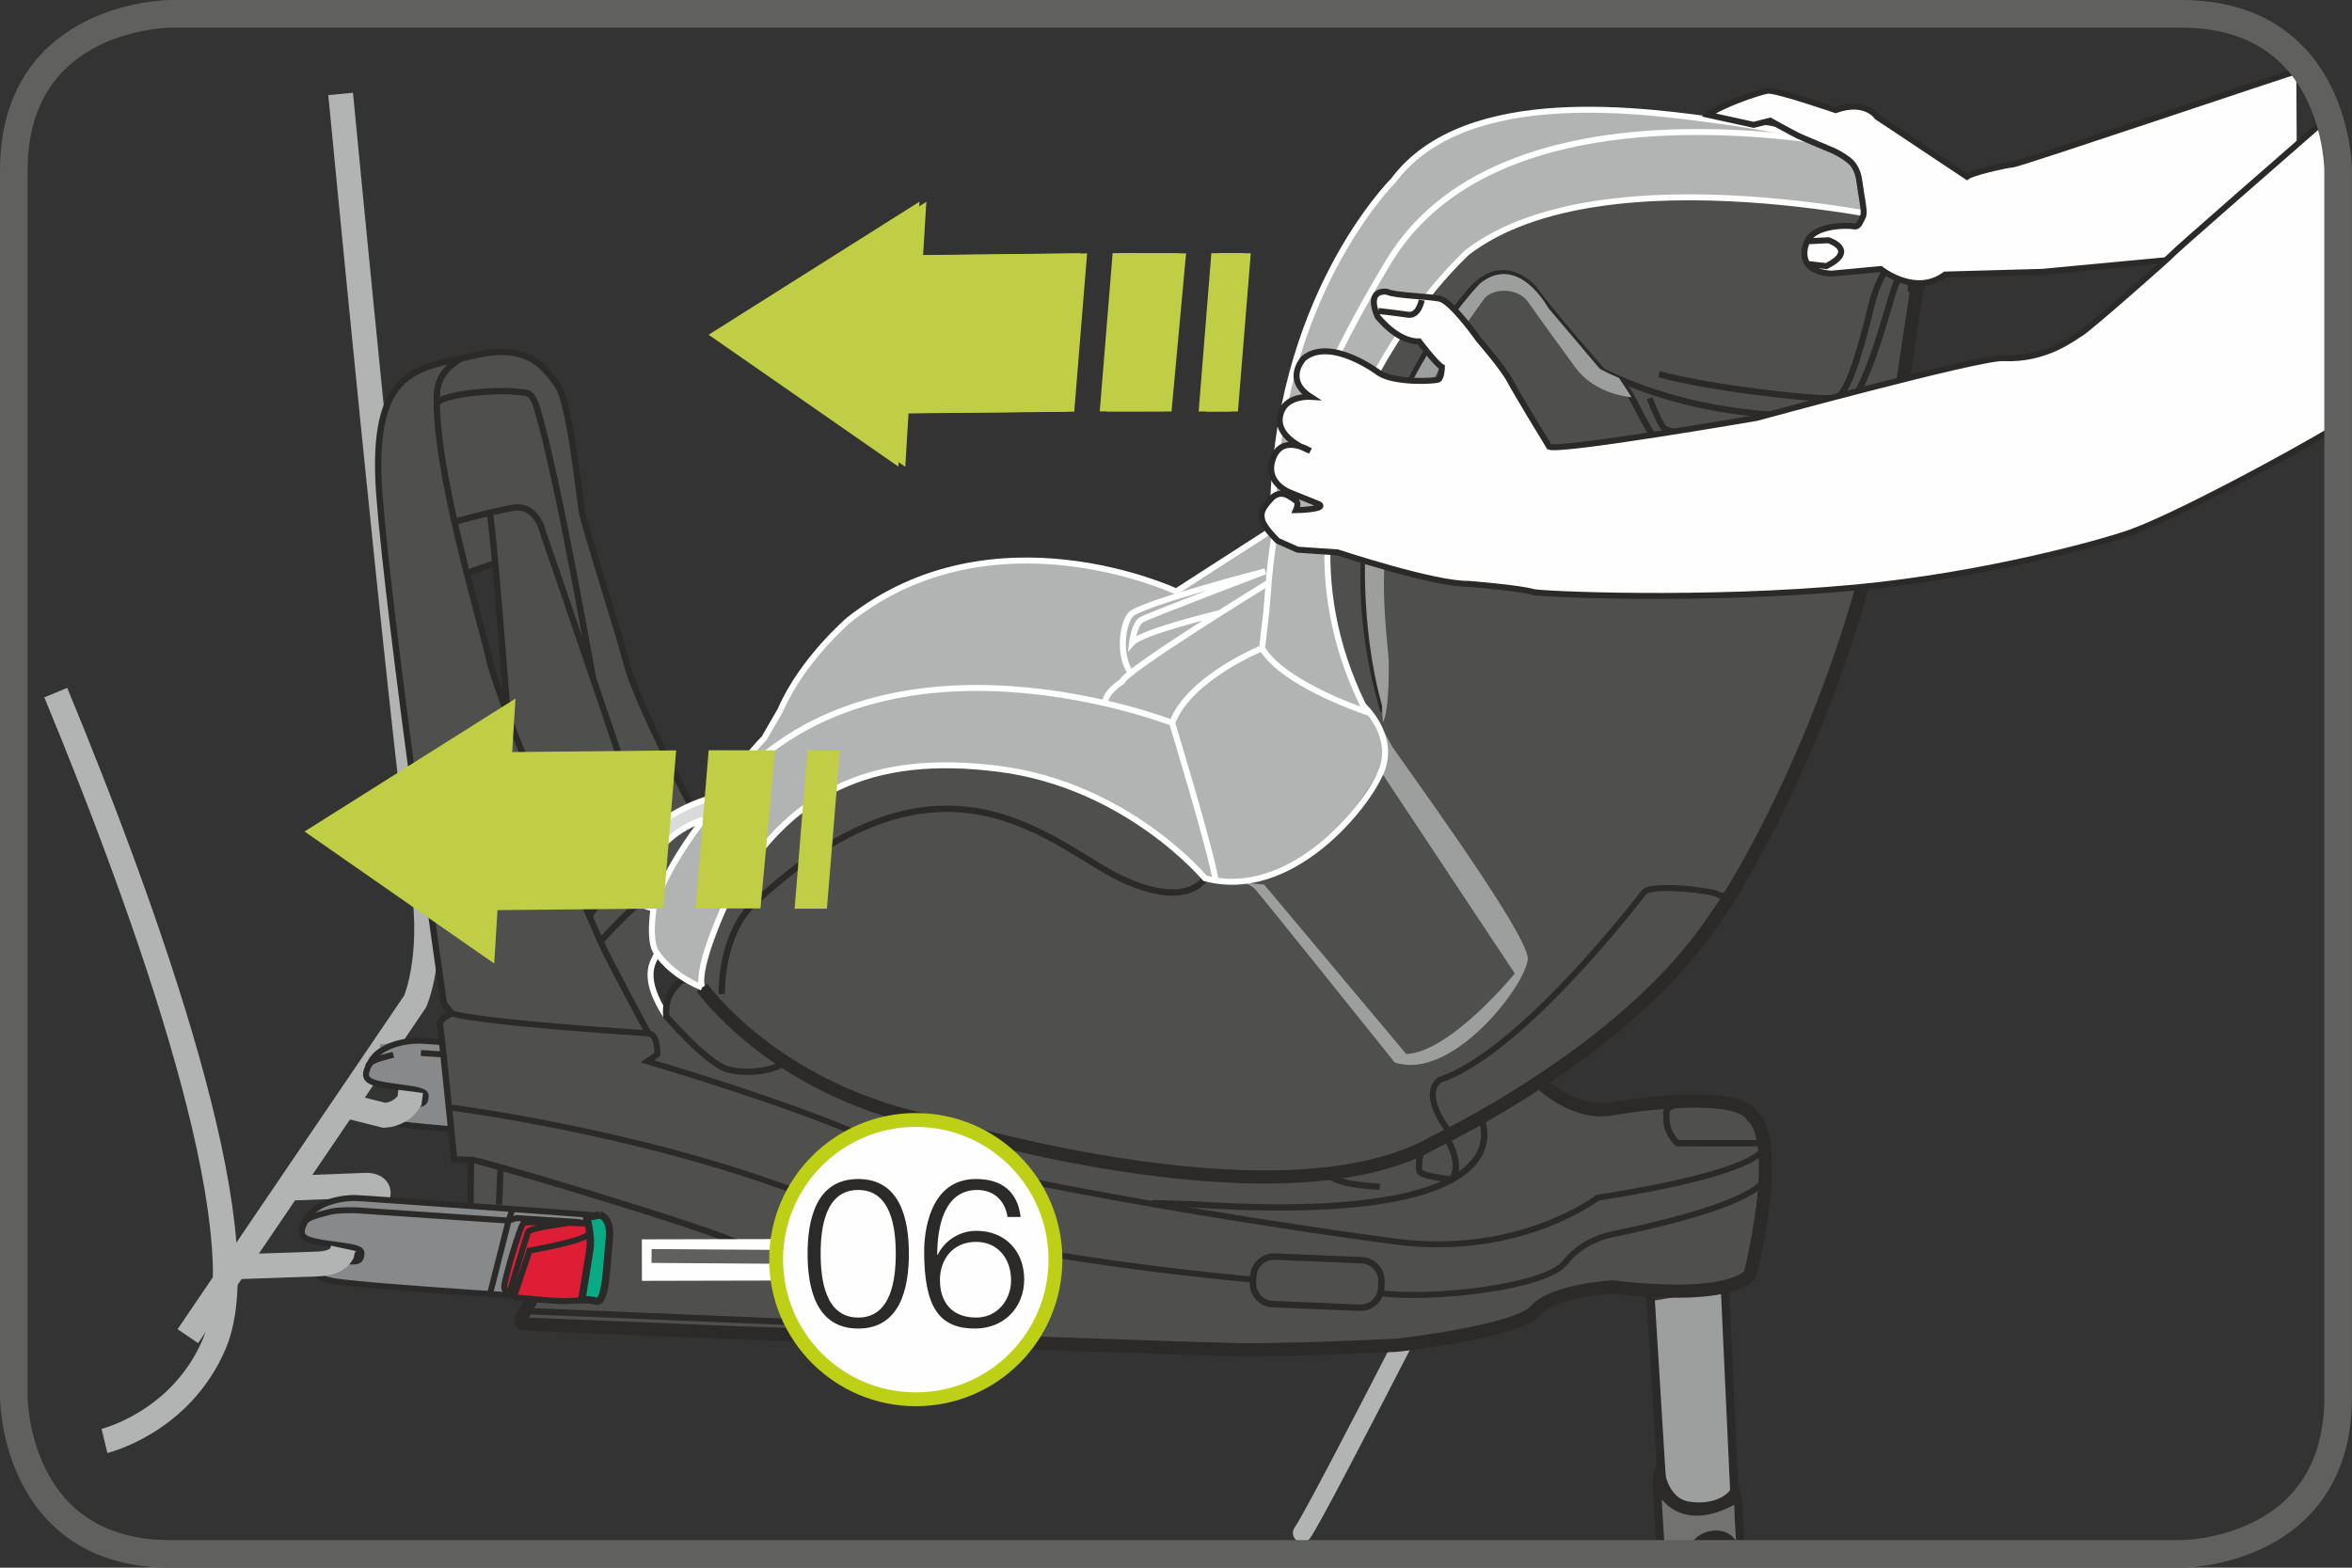 <?xml version="1.0" encoding="UTF-8"?>
<!DOCTYPE svg PUBLIC "-//W3C//DTD SVG 1.1//EN" "http://www.w3.org/Graphics/SVG/1.1/DTD/svg11.dtd">
<!-- Creator: CorelDRAW 2017 -->
<svg xmlns="http://www.w3.org/2000/svg" xml:space="preserve" width="30mm" height="20mm" version="1.1" style="shape-rendering:geometricPrecision; text-rendering:geometricPrecision; image-rendering:optimizeQuality; fill-rule:evenodd; clip-rule:evenodd"
viewBox="0 0 444.87 296.58"
 xmlns:xlink="http://www.w3.org/1999/xlink">
 <rect x="0" y="0" width="444.87" height="296.58" fill="#333333" stroke="none"/>
 <defs>
  <style type="text/css">
   <![CDATA[
    .str6 {stroke:#2B2A29;stroke-width:1.57;stroke-miterlimit:10}
    .str8 {stroke:#2B2A29;stroke-width:1.2;stroke-miterlimit:10}
    .str10 {stroke:#2B2A29;stroke-width:1.22;stroke-miterlimit:10}
    .str1 {stroke:#B2B3B3;stroke-width:4.69;stroke-miterlimit:4}
    .str9 {stroke:#2B2A29;stroke-width:2.49;stroke-miterlimit:10}
    .str11 {stroke:#2B2A29;stroke-width:1.39;stroke-miterlimit:4}
    .str13 {stroke:#FEFEFE;stroke-width:7.85;stroke-miterlimit:4}
    .str2 {stroke:#898989;stroke-width:5.59;stroke-miterlimit:4}
    .str12 {stroke:#60605F;stroke-width:5.23;stroke-miterlimit:4}
    .str14 {stroke:#60605F;stroke-width:2.62;stroke-miterlimit:4}
    .str15 {stroke:#BED015;stroke-width:2.62;stroke-miterlimit:2.613}
    .str7 {stroke:#FEFEFE;stroke-width:1.13;stroke-miterlimit:10}
    .str4 {stroke:#2B2A29;stroke-width:1.13;stroke-miterlimit:10}
    .str3 {stroke:#2B2A29;stroke-width:1.13;stroke-miterlimit:4}
    .str5 {stroke:#898989;stroke-width:3.45;stroke-linecap:round;stroke-linejoin:round;stroke-miterlimit:4}
    .str0 {stroke:#B2B3B3;stroke-width:3.55;stroke-linecap:round;stroke-linejoin:round;stroke-miterlimit:4}
    .fil0 {fill:none;fill-rule:nonzero}
    .fil9 {fill:#FEFEFE;fill-rule:nonzero}
    .fil7 {fill:#D9DADA;fill-rule:nonzero}
    .fil6 {fill:#B2B3B3;fill-rule:nonzero}
    .fil4 {fill:#9D9E9E;fill-rule:nonzero}
    .fil3 {fill:#727271;fill-rule:nonzero}
    .fil5 {fill:#4F4F4E;fill-rule:nonzero}
    .fil11 {fill:#2B2A29;fill-rule:nonzero}
    .fil2 {fill:#DD1E35;fill-rule:nonzero}
    .fil10 {fill:#C0CE45;fill-rule:nonzero}
    .fil1 {fill:#87898B;fill-rule:nonzero}
    .fil8 {fill:#0AAA85;fill-rule:nonzero}
   ]]>
  </style>
 </defs>
 <g id="Слой_x0020_1">
  <path class="fil0 str0" d="M246.32 290c2.7,-3.48 37.01,-71.14 37.01,-71.14"/>
  <path class="fil0 str1" d="M35.53 252.78l42.99 -63.32c0,0 3.53,-7.89 1.6,-21.96 -4.45,-32.25 -15.69,-149.73 -15.69,-149.73"/>
  <path class="fil0 str2" d="M71.98 200.31l9.76 -0.38c2.06,-0.08 3.03,1.02 2.15,2.46l-5.38 8.81"/>
  <path class="fil1" d="M81.35 207.65c0,0 -0.74,-0.36 -1.41,-0.13 -0.7,0.27 -1.65,0.76 -1.17,1.82 0.48,1.06 -2.51,0.46 -2.51,0.46 0,0 -0.44,-1.57 0.15,-2.78 0.61,-1.21 2.15,-2.41 2.15,-2.41l3.16 2.95 -0.36 0.09z"/>
  <path class="fil0 str3" d="M81.35 207.65c0,0 -0.74,-0.36 -1.41,-0.13 -0.7,0.27 -1.65,0.76 -1.17,1.82 0.48,1.06 -2.51,0.46 -2.51,0.46 0,0 -0.44,-1.57 0.15,-2.78 0.61,-1.21 2.15,-2.41 2.15,-2.41l3.16 2.95 -0.36 0.09"/>
  <path class="fil1" d="M123.86 200.07c-2.02,-0.22 -43.72,-3.22 -44.52,-3.2 -3.87,0 -7.84,1.42 -9.21,3.96 -1.38,2.5 -1.35,3.53 1.33,4.18 3.42,0.83 8.97,0.88 9.05,2.16 0.12,2.63 -2.11,1.4 -5.05,1.64 -3.1,0.27 -5.52,2.56 -0.87,3.66 4.63,1.13 50.06,3.82 50.06,3.82 0,0 1.64,-4.32 1.61,-6.3 -0.04,-1.76 -0.38,-9.71 -2.4,-9.93z"/>
  <path class="fil0 str3" d="M123.86 200.07c-2.02,-0.22 -43.72,-3.22 -44.52,-3.2 -3.87,0 -7.84,1.42 -9.21,3.96 -1.38,2.5 -1.35,3.53 1.33,4.18 3.42,0.83 8.97,0.88 9.05,2.16 0.12,2.63 -2.11,1.4 -5.05,1.64 -3.1,0.27 -5.52,2.56 -0.87,3.66 4.63,1.13 50.06,3.82 50.06,3.82 0,0 1.64,-4.32 1.61,-6.3 -0.04,-1.76 -0.38,-9.71 -2.4,-9.93"/>
  <path class="fil2" d="M124.91 201.78c0,0 -13.1,-0.62 -13.75,-0.16 -0.63,0.48 -3.86,11.41 -3.64,12.28 0.21,0.88 1.46,0.47 1.46,0.47l0.73 1.32c0,0 7.63,0.76 9.43,0.69 1.79,-0.1 5.81,-0.3 5.81,-0.3 0,0 1.15,-2.65 0.99,-5.92 -0.16,-3.27 -1.03,-8.38 -1.03,-8.38z"/>
  <path class="fil0 str4" d="M124.91 201.78c0,0 -13.1,-0.62 -13.75,-0.16 -0.63,0.48 -3.86,11.41 -3.64,12.28 0.21,0.88 1.46,0.47 1.46,0.47l0.73 1.32c0,0 7.63,0.76 9.43,0.69 1.79,-0.1 5.81,-0.3 5.81,-0.3 0,0 1.15,-2.65 0.99,-5.92 -0.16,-3.27 -1.03,-8.38 -1.03,-8.38m0.4 0.5c0,0 -0.58,1.12 -3.13,2.18 -2.55,1.05 -9.88,2.38 -9.88,2.38l-2.8 8.37m10.42 -13.63c0,0 -7.62,0.95 -7.9,1.72 -0.27,0.75 -3.4,11.14 -3.4,11.14m0.45 -15.39l-0.71 2.11 -3.42 13.49m-30.53 -15.11c-1.57,0.47 -4.49,0.91 -4.81,2.29m55.71 0.45c0,0 -0.17,-1.09 -1.16,-0.8 -1.02,0.28 -3,-0.08 -3,-0.08l-11.31 -0.72 -1.48 0.48 -28.74 -1.95"/>
  <path class="fil0 str5" d="M218.31 172.01c-46.89,-1.98 -94.26,-1.42 -120.12,6.15"/>
  <path class="fil3" d="M313.44 279.46c-0.03,0.44 2.28,7.96 10.3,6.11l4.86 -2.69 0.66 11.09 -15.2 0 -0.62 -14.5z"/>
  <path class="fil4" d="M312.25 246.17l2.78 33.1c0,0 0.8,6.17 7.22,5.16 6.42,-1.01 5.65,-5.15 5.65,-5.15l-1.64 -35.55 -14.01 2.43z"/>
  <path class="fil0 str6" d="M312.02 242.65l2.26 36.79c0,0 1.01,4.6 4.72,5.34 0,0 5.49,1.36 9.05,-2.38l-2.03 -43.91c0,0 -6.46,3.57 -13.99,4.15m15.97 38.55c1.01,1.97 0.85,5.26 0.85,5.26l0.44 7.5m-15.15 0c-0.27,-4.43 -0.53,-8.8 -0.64,-10.47 -0.26,-3.9 0.07,-4.84 0.1,-4.91 0,0 0.12,-0.38 0.51,-0.67m-0.75 2.59c0,0 3.25,10.03 15.33,2.93m-8.5 9.81c-0.02,0.05 0,0.32 0.05,0.72m8.06 0l-0 -0.49c0,0 -0.41,-3.25 -3.97,-3.13 0,0 -3.07,0.02 -4.14,2.9m0.2 0.4c0,0 3.51,-3.58 7.69,-0.94m-5.26 1.27c1.28,-0.57 3.01,-0.87 4.99,0"/>
  <path class="fil5" d="M131.94 155.43c-0.19,0.08 -9.35,3.9 -10.53,13.26l2.27 1.35 8.47 -14.3 -0.21 -0.31z"/>
  <path class="fil6" d="M363.81 42.55c0,0 9.03,-10 -2.13,-12.51 0,0 -50.55,-13.19 -75.38,-8.15 0,0 -20.71,0.46 -34.32,29.14 0,0 -11.8,23.96 -11.37,49.17l-18.14 11.69c0,0 -55.94,-23.76 -77.94,27.76l-4.82 6.01 -0.73 2.22c0,0 -11.61,11.63 -15.3,22.16 -0.61,1.75 -0.32,10.31 -0.32,10.31l9.43 6.48c0,0 10.15,-58.28 69.65,-37.99 0,0 13.06,3.55 25.47,17.3 0,0 19.69,5.36 33.9,-22.14 0,0 0.28,-3.94 -2.69,-9.11 -2.98,-5.17 -23.54,-39 14.42,-83.03 0,0 10.83,-24.43 87.6,-9.91l2.67 0.6z"/>
  <path class="fil5" d="M86.06 68.41c0,0 -3.37,4.62 -3.43,6.21 -0.03,0.64 1.69,6.48 2.97,14.42 0.87,5.35 0.92,11.49 2.43,18.29 1.76,7.95 3.21,15.53 6.53,23.9 10.39,26.17 28.08,64.28 28.08,64.28l-37.18 -3.75 -1.51 -1.92c0,0 -8.98,-66.54 -9.19,-68.27 -0.22,-1.73 -4.8,-34.65 -2.69,-40.77 2.1,-6.12 3.07,-11 13.98,-12.4z"/>
  <path class="fil5" d="M362.51 54.94c0,0 3.7,-10.47 0.52,-12.58 0,0 -58.62,-13.4 -82.55,3.35 0,0 -28.79,24.85 -29.39,57.84 0,0 -0.17,19.34 8.04,31.34 0,0 5.04,5.91 2.19,10.91 -2.85,5.01 -15.94,24.76 -33.41,20.33 0,0 -20.93,-23.91 -49.97,-21.35 -5.77,0.51 -11.01,1.14 -15.62,2.83 -18.58,6.82 -27.86,22.81 -29.53,39.22l-3.19 -1.63c0,0 -3.53,3.92 -3.63,6.2 0,0 -3.91,-3.62 -2.21,-10.78 0,0 -1.71,-7.21 -0.15,-8.74 0,0 -5.05,-1.31 -5.13,-3.8 -0.05,-1.52 0.91,-11 12.18,-15.74l-5.77 -11.54c0,0 -6.7,-16.56 -6.97,-17.47 -0.26,-0.91 -4.83,-16.85 -4.83,-16.85 0,0 -3.14,-10.41 -3.27,-11.45 -0.13,-1.04 -1.78,-12.63 -1.91,-13.34 -0.13,-0.71 -1.94,-12.21 -8.09,-14.15 -6.16,-1.94 -10.02,-0.33 -10.02,-0.33 0,0 -7.49,0.59 -7.18,7.38 0.29,6.79 5.65,33.76 5.65,33.76l5.38 -1.84 2.26 27.48 15.53 40.24c0,0 5.01,9.64 5.56,10.68 0.55,1.05 5.62,10.56 5.62,10.56l-5.28 -0.22c0,0 -31.15,-3.87 -31.89,-3.53 -0.75,0.34 -2.21,2.11 -2.21,2.11l2.66 25.44 3.17 0.13 -0.08 8.2 18.87 17 10.23 4.15 -1.49 -2.53 -14.77 -2.73 -3.99 6.89 1 0.04 121.19 4.44c0,0 55.72,2.52 69.45,-6.18 0,0 4.02,-5.35 14.01,-5.4 0,0 21.86,3.27 27.56,-2.33 0,0 2.82,-14.08 2.69,-14.33 -0.13,-0.25 3.19,-16.69 -7.17,-18.17l-24.76 1.4c0,0 -7.21,-1.2 -10.66,-5.27 0,0 33.29,-22.54 41.37,-44.52 0,0 17.73,-32.27 22.56,-60.2 4.83,-27.93 7.4,-44.97 7.4,-44.97z"/>
  <path class="fil0 str7" d="M259.12 134.9c0,0 -16.2,-5.2 -20.41,-12.26 0,0 -13.73,5.52 -17,14.12 0,0 7.53,24.81 8.21,29.8m126.44 -137.75c0,0 -70.96,-17.04 -93.71,20.68 -22.74,37.71 -22.18,56.27 -23.11,66.03l-0.83 7.11m-17 14.12c0,0 -53.46,-20.91 -83.12,11.7 0,0 -11.6,12.18 -14.98,23.43m116.35 -61.66c0,0 -27.1,16.64 -27.73,18.72 0,0 -3.54,2.27 -3.09,4.13m21.58 -17.08c0,0 -14.79,3.55 -16.6,5.62 0,0 0.41,-3.54 1.77,-4.35 1.36,-0.81 23.42,-9.17 23.42,-9.17 0,0 -23.82,6.16 -25.49,8.21 -1.67,2.05 -2.19,8 0.07,11.01"/>
  <path class="fil0 str8" d="M305.26 71.25c0.36,0.19 2.15,2.09 2.37,2.34 1.47,1.71 4.47,9.45 6.55,10.33 2.09,0.88 17.57,4.17 21.87,2.76 4.29,-1.41 9.31,-8.11 9.31,-8.11m-83.69 56c-12.52,-42.86 9.68,-71.54 16.37,-79.42 6.31,-7.42 12.05,-0.57 12.05,-0.57 3.36,4.73 13.01,15.64 13.01,15.64 21.54,10.69 44.4,8.19 44.4,8.19 5.63,-1.63 10.31,-24.16 11.37,-25.22 3.07,-3.05 2.56,2.09 2.56,2.09m2.14 -6.92c0,0 -6.58,-3.11 -9.66,9.65 -2.54,10.49 -4.66,16.49 -6.54,17.21 -1.88,0.72 -23.8,-1.72 -33.57,-4.43"/>
  <path class="fil4" d="M233.33 166.81c0,0 2.64,-0.21 4.22,1.59 1.59,1.8 26.25,32.6 26.25,32.6 10.97,3.63 24.97,-14.85 25.17,-19.61 0.2,-4.76 -25.38,-39.44 -25.86,-40.52 -0.49,-1.08 -2.53,-4.43 -2.53,-4.43 0.66,1.1 1.85,7.1 0.63,9.57l25.31 38.16c0,0 -12.22,14.94 -20.54,15.23l-26.87 -32.05 -5.78 -0.53z"/>
  <path class="fil0 str4" d="M327.32 169.3c0.3,-0.48 -1.6,0.58 -2.37,-0.09 -0.77,-0.67 -12.62,-2.13 -14.02,-0.38 -1.39,1.75 -23.22,30.24 -38.53,35.43 0,0 -4.22,2.13 2.01,10.24"/>
  <path class="fil0 str8" d="M227.91 166.14c0,0 -3.16,6.06 -15.89,0.06 -12.73,-6.01 -33.5,-28.84 -69.29,4.63 0,0 -6.02,4.48 -6.23,17.22m-13.86 7.46c0,0 -7.38,-13.63 -9.08,-17.41 -1.69,-3.78 -19.08,-44.48 -21.08,-53.56 -1.56,-7.07 -10.38,-35.84 -9.85,-49.92 0.15,-4.01 2.94,-5.77 4.56,-6.8m34.67 90.01c0.64,0.24 -19.19,-57.22 -19.19,-57.22 0,0 -1.17,-5.42 -5.81,-4.51 -3.28,0.64 -3.28,0.64 -10.9,2.6m26.24 29.7c-0.23,-0.64 -6.41,-36.98 -10.61,-51.14 -0.98,-3.28 -2.17,-2.94 -2.76,-3.03 -4.81,-0.69 -14.33,0.2 -16.26,1.98m10.03 20.8c0.61,1.44 3.42,38.24 3.42,38.24m-2.35 -28.7l-5.37 1.84m33.03 62.7c-0.16,-1.4 -7.76,7.02 -7.76,7.02m-2.07 -4.78l3.55 -5.49 0.07 -1.76 4.03 -2.07"/>
  <path class="fil0 str9" d="M291.18 204.64c0,0 6.59,6.58 13.77,5.11 0,0 23.35,-4.06 26.48,1.41 0,0 5.87,3.11 -0.36,29.86 0,0 -2.68,5.18 -26.05,2.45 0,0 -11.23,0.59 -14.61,4.51 -3.39,3.92 -26.09,6.51 -26.09,6.51 0,0 -21.23,1.06 -31.11,0.83 -9.87,-0.24 -96.59,-3.29 -96.59,-3.29l-37.77 -1.56c0,0 -0.75,-0.21 0.07,-1.76 0.83,-1.55 2.92,-5.17 2.92,-5.17"/>
  <path class="fil0 str8" d="M89.08 219.45c-0.92,-0.83 46.57,13.36 50.97,15.96 8.01,4.75 10.64,9.44 11.48,14.77l-52.22 -2.16m-4.65 -26.68l-0.27 6.53"/>
  <path class="fil0 str4" d="M333.91 222.42c0,0 1.8,4.65 -28.11,10.92 0,0 -6.03,0.73 -9.76,5.51 -3.73,4.79 -25.7,7.06 -34.83,5.8m-24.18 -2.58c0,0 -54.6,-4.51 -85.54,-16.31 -30.93,-11.81 -66.57,-16.28 -66.57,-16.28m248.8 7.46c0,0 0.82,4.62 -31.52,9.64 0,0 -14.77,11.39 -38.3,8.3 -23.53,-3.09 -84.56,-12.68 -99.63,-19.48 -15.08,-6.8 -41.84,-14.62 -41.84,-14.62l1.91 -1.33c0,0 0.16,-3.79 -1.69,-3.95 -1.84,-0.17 -29.84,-1.85 -37.17,-3.74"/>
  <path class="fil0 str8" d="M333.75 216.24c-0.13,0.08 -16.48,0.03 -16.48,0.03 0,0 -2.39,-2.05 -2.07,-5.38 0,0 -1.12,-2.88 8.23,-2.5m-43.35 3.05c-0.12,0.06 11.11,20.71 -54.73,16.39l-7.4 -0.22"/>
  <path class="fil0 str7" d="M124.32 180.39c-0.86,1.73 -3.1,4.46 1.71,11.9"/>
  <path class="fil0 str8" d="M129.6 185.2c0,0 -4.09,1.82 -3.57,7.09 0,0 7.76,8.97 11.6,10.01 3.84,1.04 8.99,0.23 10.82,-1.39m120.44 16.43c0,0 -1.01,3.76 -0.18,4.5 0.82,0.74 5.84,1.31 5.84,1.31 2.35,-2.89 -1.1,-8.17 -1.1,-8.17m-21.91 7.21c0,0 0.16,1.82 9.43,2.32"/>
  <path class="fil0 str10" d="M240.75 246.72l16.42 0.68c2.15,0.09 3.99,-1.6 4.08,-3.75l0.05 -1.16c0.09,-2.16 -1.6,-3.99 -3.76,-4.08l-16.41 -0.68c-2.16,-0.09 -3.99,1.6 -4.08,3.76l-0.05 1.16c-0.09,2.16 1.6,3.99 3.75,4.08"/>
  <path class="fil0 str7" d="M363.81 42.55c0,0 -60.29,-14.67 -86.26,5.17 0,0 -42.65,38.75 -19.7,85.76 0,0 6.13,5.55 3.46,12.33 -2.66,6.77 -17.17,24.71 -33.41,20.33 0,0 -14.63,-17.55 -38.86,-20.67 -24.23,-3.12 -40.15,4.16 -51.61,25.14 0,0 -5.8,12.2 -4.64,16.22"/>
  <path class="fil4" d="M261.55 136.69c1.36,-2.37 1.11,-11.97 1.11,-11.97 -1.3,-13.38 -1.51,-19.43 1.53,-32.83 4.59,-20.16 13.22,-30.57 16.42,-35.21 1.54,-2.24 6.45,-2.38 8.45,0.48 2.94,4.22 6.32,8.77 8.85,12.28 3.84,5.32 10.7,5.71 10.7,5.71l-2.36 -3.63c0,0 -3.42,-1.48 -3.75,-1.86 -0.33,-0.38 -9.69,-11.45 -9.69,-11.45 0,0 -5.61,-10.44 -12.87,-4.59 0,0 -19.48,19.95 -21.57,48.15 0,0 -1.37,15.93 3.03,31.69l0.15 3.22z"/>
  <path class="fil0 str4" d="M312.02 75.32c0,0 1.2,3.3 2.46,5.36 1.26,2.07 16.43,2.49 16.43,2.49"/>
  <path class="fil0 str7" d="M363.81 42.55c0,0 7.21,-7.91 0.5,-11.9 0,0 -23.86,-5.75 -38.08,-7.66 -14.22,-1.91 -48.94,-7.32 -62.69,11.18 0,0 -22.63,22.36 -22.77,64.19l-0.16 1.85 -18.14 11.69c0,0 -34.54,-16.25 -61.92,5.38 0,0 -8.8,7.53 -12.88,16.94"/>
  <path class="fil0 str9" d="M132.79 186.84c0,0 13,18.54 41.86,25.03 0,0 67.69,21.33 97,4.01 0,0 35.64,-16.8 52.29,-41.53l1.97 -2.83c0,0 22.58,-33.75 31.49,-82.63l5.11 -33.94c0,0 4.1,-9.36 1.31,-12.39"/>
  <path class="fil0 str8" d="M130.66 152.36c0,0 -10.2,-19.52 -12.03,-26.48 -1.84,-6.96 -8.17,-26.55 -8.59,-29.22 -0.42,-2.66 -2.32,-20.75 -4.58,-23.75 -2.26,-3.01 -5.23,-8.16 -15.65,-5.68 -10.43,2.48 -19.93,1.83 -18.04,26.53 1.89,24.7 12.18,96.08 12.18,96.08l1.51 1.91c0,0 -2.42,0.87 -2.21,2.12 0.21,1.24 2.66,25.44 2.66,25.44l3.17 0.13 -0.08 8.2"/>
  <path class="fil0 str7" d="M123.62 171.89c0,0 -1.07,6.58 0.71,8.5 0,0 2.23,3.8 8.47,6.44m14.88 -52.6l-3.14 5.43c0,0 -5.25,5.34 -5.34,7.45 -0.04,0.88 -0.81,1.69 -1.69,2.33"/>
  <path class="fil7" d="M134.81 150.91c0,0 -6.67,1.67 -11.3,6.11 -3.06,2.92 -5.51,7.9 -4.95,11.19 0.3,1.77 2.12,3.04 4.93,3.84l0.2 -2 -1.68 -1.01 -0.55 -1.47c0,0 2.07,-5.03 2.19,-5.29 0.11,-0.26 3.8,-4.26 3.8,-4.26l4.16 -2.44 1.57 -0.67 3.92 -5.07 -2.29 1.08z"/>
  <path class="fil0 str7" d="M133.18 154.9c-0.28,0.36 -10.24,2.72 -11.77,13.78l2.28 1.36m13.82 -20.6c-1.24,0.89 -2.69,1.46 -2.69,1.46 0,0 -15.77,3.58 -16.33,17.06 0,0 0.67,2.94 5.13,3.92"/>
  <path class="fil0 str1" d="M54.46 224.8l14.61 -0.57c2.06,-0.09 3.03,1.02 2.15,2.46l-5.38 8.81m-55.29 -104.47c17.36,42 38.91,102.13 29.99,123.19 -6.31,14.9 -20.78,18.38 -20.78,18.38"/>
  <path class="fil1" d="M69.19 237.42c0,0 -0.73,-0.36 -1.41,-0.13 -0.7,0.27 -1.65,0.76 -1.17,1.82 0.49,1.06 -2.51,0.46 -2.51,0.46 0,0 -0.44,-1.57 0.15,-2.78 0.61,-1.21 2.14,-2.41 2.14,-2.41l3.16 2.95 -0.36 0.09z"/>
  <path class="fil0 str3" d="M69.19 237.42c0,0 -0.73,-0.36 -1.41,-0.13 -0.7,0.27 -1.65,0.76 -1.17,1.82 0.49,1.06 -2.51,0.46 -2.51,0.46 0,0 -0.44,-1.57 0.15,-2.78 0.61,-1.21 2.14,-2.41 2.14,-2.41l3.16 2.95 -0.36 0.09"/>
  <path class="fil1" d="M111.7 229.84c-2.01,-0.22 -43.72,-3.22 -44.52,-3.2 -3.87,0 -7.84,1.42 -9.2,3.96 -1.38,2.5 -1.35,3.53 1.33,4.18 3.42,0.83 8.98,0.88 9.05,2.16 0.12,2.63 -2.11,1.4 -5.04,1.64 -3.1,0.27 -5.52,2.56 -0.87,3.66 4.63,1.13 50.06,3.82 50.06,3.82 0,0 1.64,-4.32 1.6,-6.29 -0.04,-1.77 -0.39,-9.71 -2.4,-9.93z"/>
  <path class="fil0 str3" d="M111.7 229.84c-2.01,-0.22 -43.72,-3.22 -44.52,-3.2 -3.87,0 -7.84,1.42 -9.2,3.96 -1.38,2.5 -1.35,3.53 1.33,4.18 3.42,0.83 8.98,0.88 9.05,2.16 0.12,2.63 -2.11,1.4 -5.04,1.64 -3.1,0.27 -5.52,2.56 -0.87,3.66 4.63,1.13 50.06,3.82 50.06,3.82 0,0 1.64,-4.32 1.6,-6.29 -0.04,-1.77 -0.39,-9.71 -2.4,-9.93"/>
  <path class="fil2" d="M112.76 231.55c0,0 -13.11,-0.62 -13.75,-0.16 -0.63,0.48 -3.86,11.42 -3.65,12.28 0.2,0.89 1.46,0.47 1.46,0.47l0.72 1.32c0,0 7.63,0.76 9.43,0.69 1.8,-0.1 5.81,-0.3 5.81,-0.3 0,0 1.16,-2.65 1,-5.92 -0.16,-3.27 -1.03,-8.38 -1.03,-8.38z"/>
  <path class="fil0 str4" d="M112.76 231.55c0,0 -13.11,-0.62 -13.75,-0.16 -0.63,0.48 -3.86,11.42 -3.65,12.28 0.2,0.89 1.46,0.47 1.46,0.47l0.72 1.32c0,0 7.63,0.76 9.43,0.69 1.8,-0.1 5.81,-0.3 5.81,-0.3 0,0 1.16,-2.65 1,-5.92 -0.16,-3.27 -1.03,-8.38 -1.03,-8.38m0.4 0.5c0,0 -0.58,1.11 -3.13,2.18 -2.54,1.05 -9.87,2.37 -9.87,2.37l-2.8 8.37m10.42 -13.63c0,0 -7.62,0.95 -7.9,1.72 -0.27,0.75 -3.4,11.14 -3.4,11.14m0.44 -15.39l-0.71 2.11 -3.42 13.49m20.37 -12.37c0,0 -0.16,-1.09 -1.16,-0.8 -1.02,0.28 -3.01,-0.08 -3.01,-0.08l-11.31 -0.72 -1.48 0.48 -28.74 -1.95c0,0 -3.63,-0.13 -5.2,0.33 -1.57,0.47 -4.49,0.91 -4.81,2.3"/>
  <path class="fil8" d="M113.48 229.85c0,0 2.22,0.37 1.76,4.67 -0.48,4.3 -0.58,12.11 -2.42,11.65 -1.47,-0.36 -2.77,-0.32 -2.77,-0.32 0,0 1.15,-6.99 1.53,-9.52 0.38,-2.54 -0.62,-6.04 -0.62,-6.04l2.52 -0.43z"/>
  <path class="fil0 str11" d="M113.48 229.85c0,0 2.22,0.37 1.76,4.67 -0.48,4.3 -0.58,12.11 -2.42,11.65 -1.47,-0.36 -2.77,-0.32 -2.77,-0.32 0,0 1.15,-6.99 1.53,-9.52 0.38,-2.54 -0.62,-6.04 -0.62,-6.04l2.52 -0.43"/>
  <path class="fil0 str1" d="M43.59 239.69l16.41 -0.56c2.06,-0.08 3.79,-0.52 4.67,-1.97l0.22 -1m-0.56 -27.26l8.37 2.1c2.06,-0.08 3.87,-1.29 4.75,-2.74l0.23 -1.78"/>
  <path class="fil9" d="M434.33 13.5c-0.01,-0.17 -52.12,17.47 -53.62,17.61 -1.5,0.14 -7.74,1.56 -8.67,2.32l-17 -11.32c0,0 -2.15,-3.32 -7.84,-1.28 0,0 -11.09,-3.82 -12.75,-3.67 -1.66,0.16 -9.29,2.88 -11.31,4.58l8.56 1.88 3.11 -0.79c0,0 4.42,2.44 5.3,2.86 0.88,0.42 6.47,2.75 6.47,2.75 0,0 3.14,1.38 4.13,2.97 0.99,1.59 0.95,2.93 1.33,5.24 0.38,2.31 0.69,3.79 0.25,4.5 -0.43,0.71 -0.66,1.91 -1.68,1.67 -1.03,-0.24 -7.41,-0.31 -8.79,2.84 0,0 -2.83,5.64 4.6,6.11l9.31 -0.87c0,0 6.53,5.26 12.17,1.04l18.4 -0.51 48.22 -4.53 -0.19 -33.4z"/>
  <path class="fil0 str4" d="M434.33 13.5c-0.01,-0.17 -52.12,17.47 -53.62,17.61 -1.5,0.14 -7.74,1.56 -8.67,2.32l-17 -11.32c0,0 -2.15,-3.32 -7.84,-1.28 0,0 -11.09,-3.82 -12.75,-3.67 -1.66,0.16 -9.29,2.88 -11.31,4.58l8.56 1.88 3.11 -0.79c0,0 4.42,2.44 5.3,2.86 0.88,0.42 6.47,2.75 6.47,2.75 0,0 3.14,1.38 4.13,2.97 0.99,1.59 0.95,2.93 1.33,5.24 0.38,2.31 0.69,3.79 0.25,4.5 -0.43,0.71 -0.66,1.91 -1.68,1.67 -1.03,-0.24 -7.41,-0.31 -8.79,2.84 0,0 -2.83,5.64 4.6,6.11l9.31 -0.87c0,0 6.53,5.26 12.17,1.04l18.4 -0.51 48.22 -4.53m-92.6 3.04l3.53 0.41c6.08,-3.09 0.37,-4.9 0.37,-4.9l-4 0.2"/>
  <path class="fil9" d="M440.44 22.11c-8.94,7.8 -28.96,25.28 -29.42,25.85 -0.6,0.73 -15.97,14.24 -17.37,15.05 -1.41,0.8 -6.62,5.15 -14.76,4.74 -4.47,-0.22 -46.57,11.3 -46.57,11.3 0,0 -36.97,6.38 -39.29,5.47 0,0 -6.08,-9.94 -7.43,-12.49 -1.36,-2.56 -5.87,-7.73 -5.87,-7.73 0,0 -5.16,-7.34 -7.44,-7.8 -2.28,-0.46 -8.33,-0.56 -9.96,-1.3 0,0 -4.04,-0.74 -1.8,4.64 0,0 3.7,4.86 7.88,4.75 0,0 3.26,4.28 4.32,4.85 0,0 -0.04,2.02 -0.67,2.35 -0.64,0.34 -8.26,0.72 -11.24,-1.24 0,0 -9.03,-6.86 -14.18,-2.8 0,0 -3.88,4 1.25,7.32 0,0 -4.22,-0.28 -5.46,2.64 -1.23,2.91 0.65,5.14 3.48,6.72l1.92 0.88c0,0 -5.29,-3.36 -7.03,1.39 -1.74,4.75 3.29,6.51 3.29,6.51l5.4 2.18c0,0 0.94,0.47 -0.71,0.79 -1.65,0.32 -3.66,0.34 -3.66,0.34 0,0 0.5,-1.16 0.18,-1.58 -0.31,-0.42 -1.43,-1.04 -1.43,-1.04 0,0 -1.8,-1.34 -3.43,0.43 -1.63,1.77 -2.1,2.66 -1.68,4.13 0.42,1.47 2.93,3.87 2.93,3.87l3.74 1.66 7.6 0.52c0,0 18.24,6.06 24.76,5.95 0,0 9.64,0.77 12.22,1.54 1.4,0.41 32.36,1.83 60.97,-0.85 24.46,-2.3 46.79,-8.54 52.03,-10.42 8.19,-2.95 28.13,-13.53 39.26,-20.15l0 -48.28c0,0 0,-4.6 -1.81,-10.17z"/>
  <path class="fil0 str4" d="M440.44 22.11c-8.94,7.8 -28.96,25.28 -29.42,25.85 -0.6,0.73 -15.97,14.24 -17.37,15.05 -1.41,0.8 -6.62,5.15 -14.76,4.74 -4.47,-0.22 -46.57,11.3 -46.57,11.3 0,0 -36.97,6.38 -39.29,5.47 0,0 -6.08,-9.94 -7.43,-12.49 -1.36,-2.56 -5.87,-7.73 -5.87,-7.73 0,0 -5.16,-7.34 -7.44,-7.8 -2.28,-0.46 -8.33,-0.56 -9.96,-1.3 0,0 -4.04,-0.74 -1.8,4.64 0,0 3.7,4.86 7.88,4.75 0,0 3.26,4.28 4.32,4.85 0,0 -0.04,2.02 -0.67,2.35 -0.64,0.34 -8.26,0.72 -11.24,-1.24 0,0 -9.03,-6.86 -14.18,-2.8 0,0 -3.88,4 1.25,7.32 0,0 -4.22,-0.28 -5.46,2.64 -1.23,2.91 0.65,5.14 3.48,6.72l1.92 0.88c0,0 -5.29,-3.36 -7.03,1.39 -1.74,4.75 3.29,6.51 3.29,6.51l5.4 2.18c0,0 0.94,0.47 -0.71,0.79 -1.65,0.32 -3.66,0.34 -3.66,0.34 0,0 0.5,-1.16 0.18,-1.58 -0.31,-0.42 -1.43,-1.04 -1.43,-1.04 0,0 -1.8,-1.34 -3.43,0.43 -1.63,1.77 -2.1,2.66 -1.68,4.13 0.42,1.47 2.93,3.87 2.93,3.87l3.74 1.66 7.6 0.52c0,0 18.24,6.06 24.76,5.95 0,0 9.64,0.77 12.22,1.54 1.4,0.41 32.36,1.83 60.97,-0.85 24.46,-2.3 46.79,-8.54 52.03,-10.42 8.19,-2.95 28.13,-13.53 39.26,-20.15m-173.36 -23.8c0,0 -0.55,3.07 -2.59,2.76 -2.05,-0.31 -5.6,-0.71 -5.6,-0.71"/>
  <path class="fil10" d="M156.41 171.9l2.45 -29.93 -6.14 0 -2.42 29.94 6.11 -0zm-12.57 -0.03l2.78 -29.91 -12.58 -0.03 -2.47 29.94 12.27 -0.01zm-18.39 0.02l2.44 -29.93 -31.01 0.32 0.62 -10.12 -39.9 25.15 35.88 24.98 0.62 -10.11 31.35 -0.3z"/>
  <path class="fil10" d="M234.15 77.85l2.43 -29.93 -6.14 0 -2.39 29.94 6.11 -0.01zm-12.56 -0.01l2.75 -29.91 -12.58 -0.02 -2.44 29.94 12.27 -0.01zm-18.4 0.03l2.43 -29.93 -31.02 0.35 0.61 -10.11 -39.89 25.18 35.91 24.95 0.61 -10.11 31.35 -0.32z"/>
  <path class="fil10" d="M232.85 77.83l2.41 -29.94 -6.14 0.01 -2.4 29.95 6.12 -0.02zm-12.56 -0.01l2.75 -29.91 -12.59 -0.02 -2.44 29.94 12.27 -0.02zm-18.4 0.03l2.42 -29.93 -31.01 0.35 0.62 -10.12 -39.89 25.18 35.9 24.95 0.61 -10.11 31.36 -0.32z"/>
  <path class="fil0 str12" d="M32.27 2.62c0,0 -29.66,0 -29.66,29.66l0 232.04c0,0 0,29.66 29.66,29.66l380.32 0c0,0 29.66,0 29.66,-29.66l0 -232.04c0,0 0,-29.66 -29.66,-29.66l-380.32 0z"/>
  <line class="fil0 str13" x1="199.93" y1="238.21" x2="121.41" y2= "238.39" />
  <line class="fil0 str14" x1="194.57" y1="238.12" x2="123.24" y2= "237.61" />
  <path class="fil9" d="M199.63 238.3c0,14.59 -11.81,26.42 -26.41,26.42 -14.59,0 -26.42,-11.83 -26.42,-26.42 0,-14.58 11.83,-26.42 26.42,-26.42 14.6,0 26.41,11.84 26.41,26.42z"/>
  <path class="fil0 str15" d="M199.63 238.3c0,14.59 -11.81,26.42 -26.41,26.42 -14.59,0 -26.42,-11.83 -26.42,-26.42 0,-14.58 11.83,-26.42 26.42,-26.42 14.6,0 26.41,11.84 26.41,26.42z"/>
  <path class="fil11" d="M162.33 251.34c8,0 9.58,-7.73 9.58,-14.17 0,-6.4 -1.58,-14.12 -9.58,-14.12 -8.01,0 -9.58,7.73 -9.58,14.17 0,6.39 1.57,14.12 9.58,14.12zm0 -2.08c-6.28,0 -7.11,-7.3 -7.11,-12.09 0,-4.74 0.82,-12.05 7.11,-12.05 6.27,0 7.1,7.31 7.1,12.05 0,4.79 -0.82,12.09 -7.1,12.09zm22.08 2.08c5.46,0 9.31,-3.96 9.31,-9.3 0,-5.34 -3.58,-9.19 -9.06,-9.19 -3.15,0 -6.01,1.85 -7.31,4.56l-0.08 0c0,-4.98 1.15,-12.29 7.57,-12.29 3.18,0 5.29,2.08 5.73,5.11l2.48 0c-0.59,-4.83 -3.57,-7.18 -8.44,-7.18 -8.99,0 -9.81,10.44 -9.81,13.7 0,10.71 2.95,14.59 9.61,14.59zm-6.63 -9.14c0,-4.04 2.51,-7.26 6.83,-7.26 4.2,0 6.63,3.26 6.63,7.26 0,3.8 -2.67,7.06 -6.58,7.06 -4.83,0 -6.87,-3.14 -6.87,-7.06z"/>
 </g>
</svg>
